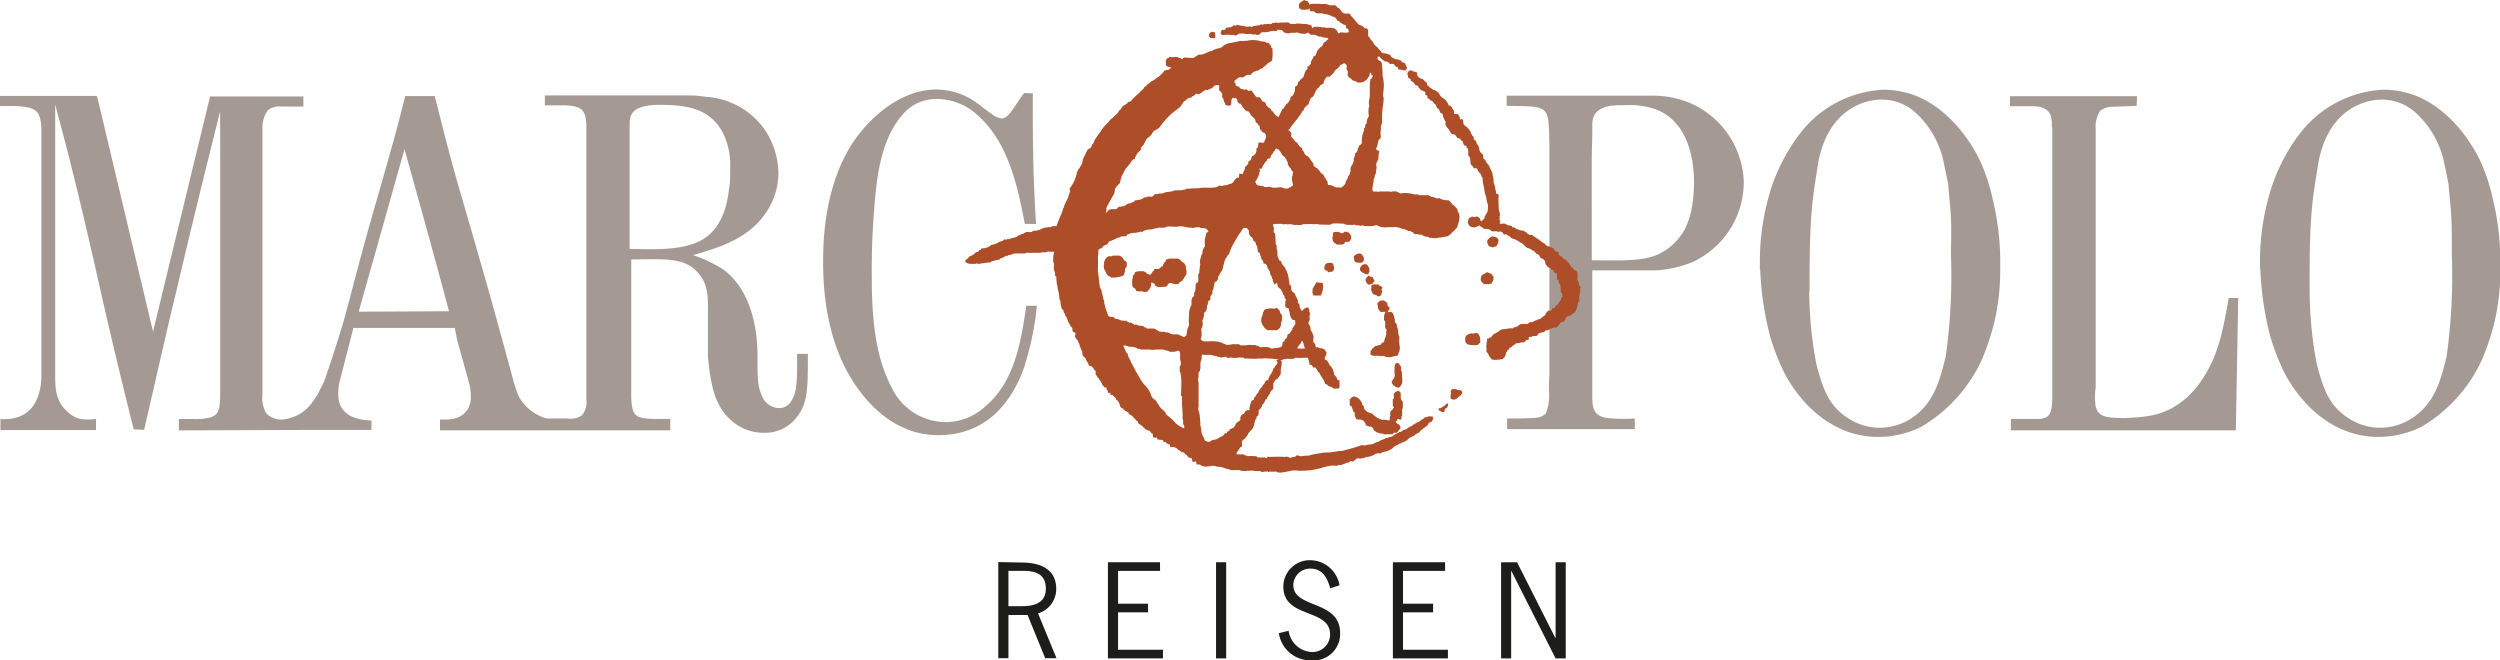 <?xml version="1.0" encoding="UTF-8"?>
<svg xmlns="http://www.w3.org/2000/svg" viewBox="0 0 283.46 74.87">
  <defs>
    <style>.cls-1{fill:#1d1d1b;}.cls-2{fill:#a59a93;fill-rule:evenodd;}.cls-3{fill:#ad4e28;}.cls-4{fill:#a44b2d;}</style>
  </defs>
  <title>Element 1</title>
  <g id="Ebene_2" data-name="Ebene 2">
    <g id="Ebene_1-2" data-name="Ebene 1">
      <path class="cls-1" d="M114.34,64.73h1.75c1.55,0,2.49.53,2.49,2,0,1-.45,2-2.7,2h-1.54v-4Zm-1.15-1v10.9h1.15v-4.9h2.17l2,4.9h1.28l-2.09-5.08a2.89,2.89,0,0,0,2.06-2.77c0-1.26-.57-3-4-3Z"></path>
      <polygon class="cls-1" points="131.53 64.73 126.77 64.73 126.77 68.45 130.17 68.45 130.17 69.43 126.77 69.43 126.77 73.67 131.86 73.67 131.86 74.65 125.62 74.65 125.62 63.75 131.53 63.75 131.53 64.73 131.53 64.73"></polygon>
      <polygon class="cls-1" points="139.03 74.65 137.88 74.65 137.88 63.75 139.03 63.75 139.03 74.65 139.03 74.65"></polygon>
      <path class="cls-1" d="M150.83,66.7c-.36-1.22-.87-2.23-2.27-2.23a1.91,1.91,0,0,0-1.92,1.86c0,2.72,5.31,1.65,5.31,5.46a3,3,0,0,1-3.25,3.08A3.61,3.61,0,0,1,145,71.79l1.11-.27a2.79,2.79,0,0,0,2.62,2.41,2,2,0,0,0,2.08-2c0-3-5.3-1.76-5.3-5.41a3,3,0,0,1,3.13-3,3.41,3.41,0,0,1,3.24,2.84l-1,.33Z"></path>
      <polygon class="cls-1" points="163.85 64.73 159.08 64.73 159.08 68.45 162.49 68.45 162.49 69.43 159.08 69.43 159.08 73.67 164.17 73.67 164.17 74.65 157.93 74.65 157.93 63.75 163.85 63.75 163.85 64.73 163.85 64.73"></polygon>
      <polygon class="cls-1" points="171.34 74.65 170.2 74.65 170.2 63.75 172.01 63.75 176.35 72.34 176.38 72.34 176.38 63.75 177.53 63.75 177.53 74.65 176.38 74.65 171.37 64.75 171.34 64.75 171.34 74.65 171.34 74.65"></polygon>
      <path class="cls-2" d="M46,10.89l3.29,0c.7,2.75,1.4,5.56,2.16,8.31.92,3.3,1.94,6.65,2.86,9.94,1.4,4.8,2.69,9.56,4,14.37.22.7.38,1.13.49,1.4a5.19,5.19,0,0,0,2.59,2.33,2.58,2.58,0,0,0,.71.21h2.28A2.2,2.2,0,0,0,66,47.07a2.37,2.37,0,0,0,.48-1.83V14.48a4.59,4.59,0,0,0-.1-1.19c-.22-1-.76-1.35-2.86-1.35H61.78V10.82H78.05a12.43,12.43,0,0,1,2,.16,8.8,8.8,0,0,1,6.8,3.93,9.11,9.11,0,0,1,1.41,4.76,8,8,0,0,1-1.52,4.6c-2,2.81-5,3.73-8.15,4.66A15.29,15.29,0,0,1,82,30.55c4,2.92,3.89,9.07,3.89,10,0,2.16,0,3.13.43,4.16a2.18,2.18,0,0,0,2,1.56,1.54,1.54,0,0,0,1.25-.59c.87-1.08.81-2.7.81-5.56l1.22,0c0,3.89,0,5.56-1.22,7.13a4.53,4.53,0,0,1-3.85,1.82,5.43,5.43,0,0,1-3.35-1.18c-2.31-1.83-2.58-4.53-2.91-7.34V34.76c0-1.67-.16-2.91-1.39-4.1-1.45-1.4-3.33-1.3-7.31-1.24V45.08c.11,2.1.43,2.37,2.63,2.42H76v1.29H61.83l-11.94,0V47.56c.54,0,2.26.21,3.13-1.14a2.71,2.71,0,0,0,.37-1.51,7,7,0,0,0-.21-1.51l-1.35-4.87-.27-1.35H40.07l-1.51,5.89a5.91,5.91,0,0,0-.21,1.62c0,3,3.18,2.92,3.77,3v1.06H34.4l-14.12.05V47.51H22a6.64,6.64,0,0,0,1.77-.16c.92-.27,1.19-.7,1.19-2.59V12.62c-1.67,6.69-3.34,13.43-4.9,20.12-1.3,5.33-2.48,10.67-3.72,16l-1.18-.06C13.7,42.87,12.3,37,11,31.17c-.92-4-1.83-8-2.86-12.08-.59-2.42-1.24-4.8-1.88-7.23v31c0,1.46.21,2.75,1.29,3.72a3.13,3.13,0,0,0,1.56.92,6.19,6.19,0,0,0,1.78,0v1.26H.05V47.51a5.07,5.07,0,0,0,1.78-.16c2.81-.76,2.86-4.1,2.86-4.69v-28a4.55,4.55,0,0,0-.21-1.46c-.33-.86-1-1.13-3-1.18H0V10.88H11l6.35,26.71,6.47-26.65H34.4v1.14H31.92a2.12,2.12,0,0,0-1.56.43,3.37,3.37,0,0,0-.6,2.05V44.71a3.48,3.48,0,0,0,.43,2.15,2.37,2.37,0,0,0,1.83.71,4.84,4.84,0,0,0,1.2-.28c1.84-.65,2.7-2.27,3.56-4.11.76-2.22,1.51-4.49,2.16-6.7.86-3.08,1.62-6.16,2.48-9.23.92-3.35,1.94-6.75,2.86-10.1.59-2,1.13-4.16,1.67-6.26Zm-.11,5.94L40.67,35.34l10.24-.05C49.24,29,47.52,22.87,45.84,16.83Zm25.5-2.4V28.22c2.58.05,6,.22,8.16-1,2.81-1.57,3-5.19,3.13-5.89s.11-1.52.11-2.33a8,8,0,0,0-.92-4.11c-1.51-2.7-4.25-3-7.1-3,0,0-2.47-.1-3.11,1-.22.27-.27.7-.27,1.62Zm184.9,16.14a35.33,35.33,0,0,0,1.13,7.6,25.42,25.42,0,0,0,1.77,4.43c2.21,3.93,5.87,6.94,10.45,6.94a11.08,11.08,0,0,0,4.86-1.12,17.07,17.07,0,0,0,7-7.82,31.55,31.55,0,0,0,1.25-3.72,25.66,25.66,0,0,0,.75-6.42,30.63,30.63,0,0,0-.86-7.93,21.33,21.33,0,0,0-1.24-3.89c-.49-1.18-2.92-6-7.56-7.82a10.53,10.53,0,0,0-3.56-.65,12.68,12.68,0,0,0-9.38,4.8,20.64,20.64,0,0,0-3.65,7.29,27.07,27.07,0,0,0-1,7.12v1.19Zm5.59,2.48c-.05-8.69.27-10.25,1.08-15.11.27-1,1-4.42,4.31-6a6.6,6.6,0,0,1,2.81-.65,5.76,5.76,0,0,1,3.66,1.35,10.55,10.55,0,0,1,3.45,6.15c.16.65.27,1.35.43,2.05.11,1.35.27,2.7.33,4.05S278,27.6,278,29a65.58,65.58,0,0,1-.59,11.38c-.7,2.92-1.4,5.45-4.05,7.12a6.73,6.73,0,0,1-3.5,1,6.56,6.56,0,0,1-3.45-1c-2.37-1.45-3-3.5-3.72-6.2a44.31,44.31,0,0,1-.81-8.25ZM232.64,14.43a4,4,0,0,0-.11-1.3c-.43-1.19-1.94-1.08-2.26-1.08H227.9V10.91h14.41L242.26,12c-.81.05-1.68.05-2.54.11a2.29,2.29,0,0,0-1.62.48,3.47,3.47,0,0,0-.48,2.1V43.9a7.38,7.38,0,0,0,0,2.2c.27,1.14,1.19,1.3,3.24,1.3,2.64-.11,4.47-.27,6.63-1.94A10.06,10.06,0,0,0,249.7,43c1.89-2.74,2.43-6,3-9.21h1.08l-.27,15H228V47.5h1.83c.49,0,1,0,1.51,0,.92-.16,1.3-.38,1.35-2.21V14.43ZM199.58,30.57a35.33,35.33,0,0,0,1.13,7.6,25.42,25.42,0,0,0,1.77,4.43c2.21,3.93,5.87,6.94,10.45,6.94a11.08,11.08,0,0,0,4.86-1.12,17.07,17.07,0,0,0,7-7.82,31.55,31.55,0,0,0,1.25-3.72,25.66,25.66,0,0,0,.75-6.42,30.63,30.63,0,0,0-.86-7.93,21.33,21.33,0,0,0-1.24-3.89c-.49-1.18-2.92-6-7.56-7.82a10.53,10.53,0,0,0-3.56-.65A12.68,12.68,0,0,0,204.2,15a20.9,20.9,0,0,0-3.66,7.29,27.6,27.6,0,0,0-1,7.12v1.19Zm5.59,2.48c0-8.69.27-10.25,1.08-15.11.27-1,1-4.42,4.31-6a6.6,6.6,0,0,1,2.81-.65A5.76,5.76,0,0,1,217,12.6a10.49,10.49,0,0,1,3.45,6.15c.16.65.27,1.35.43,2.05.11,1.35.27,2.7.33,4.05s0,2.75,0,4.15a65.58,65.58,0,0,1-.59,11.38c-.7,2.92-1.41,5.45-4,7.12a6.73,6.73,0,0,1-3.5,1,6.56,6.56,0,0,1-3.45-1c-2.37-1.45-3-3.5-3.72-6.2a44.31,44.31,0,0,1-.81-8.25Zm-29.49,9.4c-.05.59-.05,1.23-.05,1.88a5.91,5.91,0,0,1-.32,2.47c-.38.6-1.46.6-1.73.6-.91.05-1.83.05-2.7.05v1.21h14.48V47.45a19.17,19.17,0,0,1-3.09-.05c-1.73-.22-1.68-1.4-1.73-2.16V30.66h7.09a13.22,13.22,0,0,0,4.22-.92,10.08,10.08,0,0,0,5.33-5.87,10.38,10.38,0,0,0,.54-3.17A10.1,10.1,0,0,0,191,11.44a11.13,11.13,0,0,0-3.78-.59H170.83V12c5,.11,4.75-.27,4.85,4.84V42.45Zm4.8-24.23c0-1.13.06-2.31.06-3.55,0-1.08-.11-2.31,2.16-2.69a14.44,14.44,0,0,1,1.47-.05,9.31,9.31,0,0,1,3.46.43c4.49,1.61,4.44,7.42,4.44,8.39a16,16,0,0,1-.33,3.23,9.64,9.64,0,0,1-.7,2A7,7,0,0,1,189.36,28c-2,1.61-4,1.56-8.88,1.51V18.22ZM117.1,10.58c0,3.07,0,6.08.1,9.15.06,1.89.16,3.77.27,5.66H116.2c-.81-4.2-1.84-9.1-5.19-12.17a6.88,6.88,0,0,0-4.7-2,5,5,0,0,0-4.06,1.89c-1.78,2.05-2.54,5.12-2.86,7.81a85.87,85.87,0,0,0-.54,10.83c0,6.19.92,9.64,2.21,12.11a6.84,6.84,0,0,0,6.17,4,6.63,6.63,0,0,0,4.54-1.83c3.29-2.8,4-7.32,4.59-11.36h1.21A33.41,33.41,0,0,1,116,42c-2.43,6.31-6.75,7.34-9.62,7.34-2.11,0-5.41-.65-8.59-4.59-2.1-2.64-4.46-7.16-4.46-15,0-1.88,0-8.4,3.33-13.52,2.1-3.17,5.67-6.08,9.5-6.08a7.85,7.85,0,0,1,4.65,1.56c.54.38,1,.81,1.68,1.24a2,2,0,0,0,1.08.48c.49,0,.86-.48,1.24-1,.44-.64.87-1.29,1.3-1.88Z"></path>
      <path class="cls-3" d="M162.14,48.29s0,0,0,0Z"></path>
      <path class="cls-3" d="M162.6,47.91Z"></path>
      <path class="cls-4" d="M119.67,30.69h0s0,0,0,0Z"></path>
      <path class="cls-3" d="M159.91,26.19c.09.12.29.09.35.22s.25.17.44.12c.15.14.44,0,.6.14s.39.17.57.18.17.21.29.09a1.9,1.9,0,0,0,1,0c.34,0,.59-.12.91-.12a4,4,0,0,0,.43-.28c.16-.24.45-.39.61-.66.19-.07.12-.32.22-.47.13-.43.29-1.05-.05-1.43,0-.35-.27-.5-.43-.7l-.15-.06a2.73,2.73,0,0,0-.42-.52c-.13.1-.22-.07-.37,0a1.24,1.24,0,0,1-.38-.09c-.11,0-.21-.1-.31-.15-.38.14-.56-.15-.9-.14l0,0a.64.64,0,0,1-.32-.18c-.06,0-.11-.06-.13,0s0,0,0,0-.1,0-.11,0a7.12,7.12,0,0,0-.8,0c-.2-.15-.48-.09-.65-.1a3.31,3.31,0,0,0-1.47-.12c-.1.06-.14-.11-.24-.06-.06-.1-.17-.1-.29-.16h-.53l0,.06c-.06,0-.15,0-.19-.05h-1.2l-.18.06c-.18-.16-.53.1-.59-.2a3,3,0,0,1,.14-1c-.08-.24.12-.35.11-.58s.25-.33.13-.58a1.31,1.31,0,0,0,.06-.65c-.08-.3.17-.47.22-.75s0-.55.1-.73a.18.18,0,0,0-.16-.22c-.15,0-.15-.17-.21-.25.24-.25.17-.68.34-1,.36-.09.13-.59.19-.88s0-.55.07-.79c.15,0,0-.23.11-.3a6.43,6.43,0,0,1,0-1c0-.58.2-1.21.15-1.8-.12-.24,0-.6,0-.86a3.9,3.9,0,0,0-.1-1.52,13.36,13.36,0,0,0-.09-1.42c0-.43-.62-.29-.46-.8.11-.06.14,0,.25,0v.08c.17.17.35.28.53.44a.64.64,0,0,1,.6.31.9.9,0,0,1,.45,0,1.11,1.11,0,0,0,.3.34c.24-.11.09.19.21.27a.24.24,0,0,1,.16,0c.23,0,.52.24.73,0s-.1-.46-.12-.67a.51.51,0,0,0-.39-.14V7c-.06-.2-.34-.16-.44-.28a.63.63,0,0,1-.53-.16c-.2,0-.29-.23-.37-.37-.28,0-.45-.2-.75-.14,0,0,0-.11-.1-.07s-.16-.09-.17-.17c-.25-.17-.24-.3-.46-.49s-.3-.24-.4-.46-.38-.35-.38-.59c-.42-.12-.06-.7-.3-1-.08-.11-.26,0-.35-.12s-.21-.15-.3-.26a.69.69,0,0,1-.59-.43c-.17,0-.11-.24-.25-.25-.13-.18-.32-.35-.44-.51h0c0-.29-.4-.09-.58-.17-.36,0-.45-.33-.63-.52h0c-.1-.17-.33-.1-.37-.35-.12.06-.17-.17-.29-.06v0h-.53c-.07-.13-.27-.06-.35-.16a5.25,5.25,0,0,1-.69,0,6.94,6.94,0,0,0-.79,0c-.13,0-.28,0-.4.09l0,0a1.23,1.23,0,0,0-.23-.4.56.56,0,0,1-.28-.1c-.12,0-.23,0-.3.12l0,0c-.06,0-.18.06-.21.14-.2.11-.19.33-.17.54s.17.11.21.22.24,0,.39.08a3,3,0,0,1,.55-.08c0-.09.06-.15.07-.17,0,.13-.07.35.09.39a.77.77,0,0,0,.21,0,.48.48,0,0,1,.35.16c.09.15.4.06.61.08s.18,0,.28.05.56.05.82.21.4.09.6.29c.07,0,0,.16.1.11,0,.31.34.11.32.35,0,.07.14,0,.13.08h.05a.49.49,0,0,0,.35.19c.06.08.27.06.2.25s.05.16.12.18.18.17.19.33-.06.14-.15.12a1,1,0,0,1-.55,0c-.05,0-.2,0-.22,0s-.18.12-.28.11a1.93,1.93,0,0,1-.15-.35c-.18,0-.16-.27-.37-.2,0-.08-.13,0-.14-.08h-.77c-.12-.11-.4,0-.52-.09-.38,0-.79-.11-1,.14-.09-.11,0-.23-.09-.31a4.64,4.64,0,0,0-.68-.19.49.49,0,0,1-.32,0c-.28,0-.56-.08-.77,0a.33.33,0,0,1-.23,0c-.19,0-.22.06-.4,0-.19-.26-.62-.12-.87-.14s-.33,0-.48.05c-.19-.11-.44,0-.65,0-.26.27-.52,0-.85.16-.11-.16-.26.13-.38,0v0l-.09,0c-.08,0-.08.09-.15.09A4,4,0,0,0,142,3c-.13.13-.26-.06-.4,0s-.43,0-.6-.06-.34.07-.36-.08c-.18.07-.27-.12-.44,0s-.16,0-.3,0c-.08.16-.29.15-.41.27-.08-.08-.2,0-.26,0-.28-.1-.25.34-.52.26s-.25.24-.32.41l.21.17s.18,0,.18,0,.2-.05.31,0l.25-.06c.11.13.29,0,.42.07.08-.12.17.06.25,0,.1.13.24-.06.34-.05.12-.21.36-.06.56-.15a1.78,1.78,0,0,0,.78.06v0s.07,0,.12,0a.94.94,0,0,0,.41.08c.1-.1.19.07.29,0,.07.11.16,0,.25,0s.2-.25.37-.28,0,0,0,0,.1,0,.11,0a1.88,1.88,0,0,0,.91-.13c.06.1.11,0,.2,0s.28,0,.43,0c0-.19.2-.12.31-.12v0c.12,0,.29,0,.36.13a.39.39,0,0,0,.35.21.58.58,0,0,0,.5,0c.23,0,.39-.05.6,0,.06-.08.21-.05.3,0v0h0s0,0,0,0h.1c0,.1.15,0,.18.08.22,0,.52.08.69-.07.1,0,.26-.08.28.06s.29.15.41.15c.28-.08.44.12.68.19v0c.07,0,.19,0,.22,0s.23.14.39.09c.09.11.29,0,.41.1s0,.19-.12.18c0,.23-.31.21-.38.39s-.13.36-.31.44-.21.28-.37.35a4.5,4.5,0,0,1-.16.44c0,.26-.39.17-.32.43,0,.06-.14.09-.11.17a.78.78,0,0,0-.16.56c-.14,0-.15.2-.28.22s-.1.06-.12.12c.11.25-.23.31-.21.48-.15.2-.13.5-.32.73a1.1,1.1,0,0,0-.4.4c-.15,0-.12.24-.18.37s-.18.13-.28.24c0,.26,0,.59-.16.75,0,.23-.2.28-.33.4a1.77,1.77,0,0,1-.33.69c-.21.11-.29.37-.44.5.05.17-.21.1-.19.22-.15.24-.28.61-.43.85,0,0,0,0-.07,0l0,0-.05-.07c-.33-.12-.4-.53-.73-.69,0-.1,0-.18-.13-.2-.2-.18-.4-.26-.47-.54s-.26-.17-.36-.28-.21-.32-.32-.45c-.13,0-.25,0-.35,0a5.57,5.57,0,0,1-.53-.72c-.16-.11-.28,0-.45,0-.08-.34-.53,0-.67-.26-.13.13-.19-.1-.3-.1.06-.2-.2-.06-.24-.2-.26.07-.14-.28-.27-.36s0-.13-.08-.18c.24-.2.55-.58.94-.41.25-.1.45-.41.81-.29.25-.06.29-.29.49-.39.17.06.21-.16.37-.08a.83.83,0,0,1,.23-.1c.05-.25.41-.05.48-.36.29-.11.38-.4.68-.51.06,0,.07-.11.17-.1s.1-.18.15-.3a5.73,5.73,0,0,0,0-1.24c-.2,0-.14-.28-.23-.35s-.11-.09-.11-.15-.26-.06-.39-.13-.27-.12-.45-.09a3.25,3.25,0,0,0-1.51-.13c-.2.1-.47,0-.66.09-.16-.08-.29,0-.44,0a7.63,7.63,0,0,1-.83.17c-.08.07-.21,0-.29.07s0,0-.06,0-.19.07-.28.11-.22.08-.3.18-.25.21-.42.26c0,0,0,0,0,0a2.1,2.1,0,0,0-.91.33c-.37,0-.63.3-1,.35-.12.1-.36,0-.52.09s-.18.12-.29.18a.7.7,0,0,0-.2.15c-.16,0-.33,0-.5,0s-.71-.14-.78.13a.32.32,0,0,1-.27-.13c-.13,0-.25,0-.35-.11-.35,0-.53.08-.88,0a.38.38,0,0,1-.25.17c-.23.19-.14.48-.14.71s.39.26.62.35h0s0,0,0,0a1.46,1.46,0,0,0-.29.22c-.11,0-.2.06-.34.06s-.12.07-.18.09a4.37,4.37,0,0,1-.64.65c-.24.09-.42.35-.65.44s-.31.19-.45.35c-.2,0-.21.22-.36.3s-.19.06-.19.16-.22.19-.27.32c-.21.14-.25.26-.45.41s-.08.12-.15.12l-.49.5c-.09.13-.17.23-.32.24s-.15.06-.2.14-.21.15-.29.2-.1.12-.19.1c-.16.18-.27.44-.48.57-.12.35-.52.55-.7.8v0c-.34.2-.53.57-.84.83a4.37,4.37,0,0,0-.55.75,8.35,8.35,0,0,0-.7,1c0,.06,0,.08-.05.11,0,.26-.28.31-.28.54s-.42.27-.52.53-.37.7-.49,1.07l0,0c.09.09-.13.14,0,.21a3.68,3.68,0,0,1-.55.92c0,.11-.11.2-.1.3a4.2,4.2,0,0,1-.79,1.72c-.07.14,0,.21,0,.29l.07,0c-.12.15-.08.3-.2.49-.08.51-.48.93-.58,1.48-.08,0,0,.07-.06.05-.15.69-.54,1.25-.71,1.94-.14.12-.41,0-.56.1s-.25.1-.44.05c0,.1-.13,0-.15.08-.29-.07-.41.14-.66.14-.08.12-.26.12-.38.17s-.43,0-.58.12-.29.08-.49.06-.41.08-.56.22c-.23,0-.35.16-.56.17-.25.34-.67.2-1,.44-.21-.1-.31.12-.57,0l-.17.17a.16.16,0,0,0-.13.05,1.08,1.08,0,0,0-.54.25c-.22,0-.32.19-.6.14a1.64,1.64,0,0,1-1.12.42c-.11.08-.14.23-.3.2,0,.17-.26.22-.4.27s-.11.28-.29.21c-.08.18-.32.15-.45.28s-.18.24-.32.31-.13.12-.11.22c.22.32.72.27,1.13.27.12-.09.29,0,.43,0a10.39,10.39,0,0,1,1.28-.17c.13,0,.12-.18.24-.16s.18,0,.28-.06.32-.06.5-.08c.13-.28.53-.16.67-.44.11,0,.22.05.31-.05s.3,0,.45-.13.26,0,.34-.09c.31,0,.65,0,1,0,.08,0,.21,0,.26-.08h1.64c.18-.11.4,0,.6-.06s.22-.11.37-.06v0l.57,0a4,4,0,0,0-.1,1s-.05.09,0,.12,0,.2.11.26a2.18,2.18,0,0,0,0,.84s0,0,.06,0-.06.14,0,.16l0,0a.07.07,0,0,1,.09.06h-.06c0,.1,0,.27.07.33h0c0,.07.06,0,.08.07l0,0,0,0,0,0h0c0,.09,0,.21,0,.28.07.24,0,.51.12.71,0,0,0,.11,0,0v0c0,.31.1.57.17.93s0,.6.18.84a2.4,2.4,0,0,0,.12.76c0,.15.18.2.22.32s0,.33.19.35v.22c.24.17.26.58.39.76s.15.35.28.51c.3.07,0,.53.33.61s.07.33.12.49.24.36.37.55c0,.11,0,.13.08.2a8,8,0,0,0,.3.84c.14,0,0,.24.1.33-.07.39.45.41.39.8,0,0,.15,0,.11.11a1,1,0,0,1,.21.44s.08,0,.09.05h.09a.7.7,0,0,1,.42.45c.32.06.07.49.27.64s0,.24.16.26.12.07.14.17a2.71,2.71,0,0,1,.36.59c0,.12.06.09.14.18s0,.15.1.15.34,0,.23.22c.18.12.14.24.19.4.1,0,.07.1.17,0s.07.12.09.2a.43.43,0,0,0,.29.06c.06.24.41.25.37.53.07,0,.09.12.19.08,0,.14.15.22.18.37a2.16,2.16,0,0,0,.12.39c.11,0,.1.17.26.14s0,.1.07.07c.08.19.25.19.4.31s.19,0,.18.14.16.1.21.25c.24,0,.29.25.43.34s.22.3.41.37c0,.32.35.33.54.56.07.05.09.17.2.17.09.2.29.16.4.31.31-.08.26.31.53.33.07.13,0,.32.07.46h0a.09.09,0,0,1,.13,0c.11-.06.11.08.22,0s.1.11.14.18.07.09.16,0c.06.19.46-.06.5.21s.19,0,.25.13a1.54,1.54,0,0,0,.36.25c.25-.08.06.3.26.32a.8.8,0,0,1,.83.31c.16,0,.17.14.29.17s0,.06.05.1c.36-.13.36.24.62.3a.61.61,0,0,0,.36.33c.28-.05.21.28.29.4s.26,0,.36,0,.05.15.09.24.1.12.19.12c.26-.1.31.19.5.13,0,.08.12,0,.12.09a3.77,3.77,0,0,0,1-.09v0c.35,0,.57.18.95.11,0,.1.14,0,.19.1.25,0,.43.18.69.17.33.25,1,0,1.36.16a1.5,1.5,0,0,0,.84,0c.12.08.24,0,.42,0a4.38,4.38,0,0,0,.8.06h0c.2,0,.29.1.46.11a1,1,0,0,1,.39-.05c.07.05.11-.11.17,0s.14,0,.22,0a5.92,5.92,0,0,0,.73,0c.11,0,.19.14.31.1v0l0,0s0,0,0,0h.07c.08.11.17-.06.26,0a.48.48,0,0,0,.29-.06,1.12,1.12,0,0,0,.38-.06.74.74,0,0,0,.34-.08c.26,0,.55-.08.84,0,.05,0,0,.07.07,0l0,0h.35a7.94,7.94,0,0,0,2.48-.39c.08-.06.23,0,.28-.07s.27,0,.41-.09.06,0,.11,0v0c.18,0,.21-.11.38,0h0a.52.52,0,0,1,.31,0c.08,0,.17-.14.28-.1s.12,0,.2,0v0c.17,0,.22-.14.35-.12l.38-.15c.09,0,.19,0,.27-.1s.22-.08.39,0a1,1,0,0,1,.47-.36c.1-.12.22.07.37,0s.31,0,.4-.08.42-.09.63-.15.37-.12.54-.23.4-.16.66-.11c.34-.24.6-.17,1-.37a1.37,1.37,0,0,1,.32-.15,1.15,1.15,0,0,1,.66-.44c.08-.17.35-.16.48-.27s.18-.07.23-.09.32-.15.44-.29.41-.28.61-.36.21-.18.3-.25a.9.9,0,0,0,.57-.43c.2-.06.3-.29.51-.34,0-.08.18-.12.17-.2h.08s0-.1.05-.11,0,0,0,0h0v0h0s0,0,0,0h0c0-.11.2-.32.28-.2,0,0,0-.11.09-.11h0c.12,0,.05-.2.17-.23s0-.18,0-.25-.07-.16-.24-.09c-.06-.09-.28,0-.36,0-.09.12-.32,0-.39.17a5.52,5.52,0,0,0-.64.45c-.25,0-.4.26-.62.29-.1.19-.26.14-.41.29-.12,0-.15.07-.23.11-.11.19-.34.13-.5.23s-.07.15-.14.13a2.92,2.92,0,0,1-.35.1v.05c-.39.11-.53.35-.91.49-.16,0-.24.06-.35.09v0c-.06,0-.12.06-.17,0-.2.19-.47.19-.68.33s-.17.09-.22.14c-.31,0-.45.23-.74.26s-.52.07-.75.13h0c-.22,0-.24-.07-.46,0a21.06,21.06,0,0,1-2.17.63c-.42,0-.83.11-1.24.15s-.8,0-1.22.12a6.23,6.23,0,0,0-1.35.28c-.34-.08-.74.13-1.08,0-.1,0-.11-.12-.21-.05a.61.61,0,0,1-.57.19c0,.08-.06.06-.1.1a.54.54,0,0,1-.28-.11c-.12.06-.18-.12-.31,0a17.85,17.85,0,0,0-1.79,0c-.12,0-.27-.08-.32.06s-.17.07-.24,0v0c-.26,0-.53,0-.75,0a.22.22,0,0,1-.21-.14c-.32,0-.67-.06-1,0-.07-.08-.19-.06-.29-.1s-.17-.14-.32-.12-.46,0-.66,0c0,0,0,0,0-.06.06-.27.28-.44.38-.67.06-.06.12-.15.22-.13.1-.28-.12-.64.19-.78,0,0,.05-.17.15-.12l.35-.47c0-.2.21-.26.26-.4a1.26,1.26,0,0,0,.44-.69,4.66,4.66,0,0,1,.15-.62c.18,0,.07-.32.21-.4.32-.13,0-.55.29-.78s.2-.42.37-.62c.16,0,.1-.24.23-.28-.07-.24.27-.17.23-.4,0-.06.08,0,.05-.07.14-.1.1-.29.26-.35v-.05a.71.71,0,0,1,.19-.34c.43-.25,0-.74.34-1,0-.25.29-.25.39-.41s.31-.36.33-.59c-.08-.48.15-.88.09-1.31l-.17-.17,0,0c.1.09.18,0,.3,0,.1-.17.37,0,.5-.13v0c.29,0,.71.12.91-.11a7.11,7.11,0,0,0,1.15,0c.09,0,.2,0,.28,0a5.91,5.91,0,0,1,.21.77c0,.09.16,0,.24.07l.16.25a.22.22,0,0,0,.22,0c.08.16.24.22.27.44a1.43,1.43,0,0,0,.25.24c.13.4.46.66.58,1.1,0,.19.24.09.3.23s.33.17.54.26c.14.25.46.09.72.14.19-.19.07-.52.1-.78s-.15-.13-.23-.2a1,1,0,0,0-.39-.6,1.48,1.48,0,0,0-.49-1.07,3.26,3.26,0,0,0-.31-.54c-.62-.2.11-.57-.1-1-.11-.07-.11-.2-.21-.26s-.3-.13-.49-.14-.17-.16-.35-.08-.14-.31-.22-.43c-.4-.23,0-.69-.23-1,0-.24-.22-.43-.27-.62a.73.73,0,0,0-.18-.56c-.16-.27.14-.41.09-.67s0-.42.06-.64c-.15-.06-.12-.22-.07-.32-.11-.1-.08-.32-.29-.28a.9.9,0,0,0-.56.39.45.45,0,0,1-.19-.3c-.19-.11,0-.43-.21-.56s0-.19-.08-.22c0-.35-.22-.46-.3-.76s-.18-.18-.24-.3c-.34-.15-.1-.61-.33-.8s0-.39-.15-.5a3,3,0,0,0-.2-.95c-.09-.06,0-.24-.17-.27,0-.4-.48-.52-.48-.94-.1-.1-.3-.08-.29-.3-.27-.32-.07-.72-.23-1.1-.09-.17.12-.44-.13-.54a8.68,8.68,0,0,0-.07-1.24c-.29-.13-.05-.53-.16-.76-.11,0,0-.12-.07-.22s.3-.11.44-.12v0h.56c.13.12.26,0,.4.06.1-.13.19.05.31,0s.27,0,.39,0,.32.12.51.05a2.63,2.63,0,0,0,.69,0c.09-.16.37-.05.56-.08s.42,0,.67,0c.12.11.22-.08.32,0,.31,0,.61.1.91.05a3.69,3.69,0,0,0,.81,0s.06-.11.14-.1c.42-.06.91,0,1.36,0,0,.14.24.05.29.14l.52,0c.15.09.24-.09.4,0s.35,0,.52.08.14,0,.2,0,.15-.07.23,0a.9.9,0,0,0,.49.05,1.94,1.94,0,0,0,.48,0c.2,0,.34-.07.54-.11a1.84,1.84,0,0,0,1.25.24h.79c0-.06.14-.05.18,0a.12.12,0,0,0,.1,0l.33.08a3,3,0,0,0,.6.18c.1.09.26,0,.28.17ZM148.29.78l0-.05h0v0Zm-1,38.33c.17-.08.21-.26.3-.43h.12c0,.17.16.31.11.47.12.09,0,.27.15.28l.05.07c-.23,0-.42.09-.66,0l-.06,0c0,.08-.14,0-.2,0,0-.16.15-.23.19-.39ZM125.45,23.58c.16-.41.52-.94.69-1.31a1.26,1.26,0,0,0,.27-.73c0-.23.29-.46.39-.62.29-.1.19-.6.36-.74-.06-.19.16-.38.21-.59.14-.05,0-.24.18-.25,0-.24.31-.37.36-.57.09,0,.06-.1.14-.12s.28-.6.61-.62a1.8,1.8,0,0,1,.66-1c.1-.15,0-.2.09-.36.4-.26.39-.79.76-1.06.05,0,.06,0,.08-.06a1.47,1.47,0,0,0,.37-.38c.15-.46.64-.42.9-.79s.66-.87,1-1.17c.08-.14.18-.16.26-.27s.12-.1.18-.14c.24-.23.64-.46.86-.69h0l.39-.57a3.71,3.71,0,0,0,.54-.44.72.72,0,0,0,.36-.06c0-.14.18-.11.28-.2s.19-.28.34-.19.34-.06.49-.12a1.31,1.31,0,0,1,.52-.34.42.42,0,0,0,.25,0c.08-.14.23,0,.29-.16.24,0,.4-.45.72-.37.09-.05.19,0,.24.08s-.12.45.1.62c.19,0,.09.22.24.26,0,.2-.09.47.15.57a1.76,1.76,0,0,0,.06.39c.23.08,0,.33.28.36.05,0,.17.09.21,0,.12.13.25,0,.31-.11s-.06-.5.15-.68c.05-.16.17,0,.29,0l0,0c0-.06.09,0,.14,0a.64.64,0,0,1,.15.4c.09.1.11.2.26.2s.21.28.34.41.31.51.62.46c.22.19.24.47.5.64.08.14.35.21.31.45s.29.21.29.4.18.05.19.17a.63.63,0,0,0,.11.47c.13,0,.09.15.16.21s.39.09.39.29c.18.29-.06.53-.14.83s-.48-.11-.68.17c0,.24,0,.51-.23.6a.71.71,0,0,1-.36.81c-.1,0-.15.15-.19.24a.61.61,0,0,1-.11.29.33.33,0,0,0-.25.22v.21c-.24.06-.1.19-.3.26a.16.16,0,0,0-.06.22c-.07.21-.19.38-.24.57s-.45-.14-.44.15c0,.11.05.35-.12.32-.47.07-.45.77-1,.71a.55.55,0,0,1-.45.15c-.2,0-.32.14-.5.08s-.29-.06-.34.09c-.75.24-1.46,0-2.2.18a8.4,8.4,0,0,0-1.13.05c-.23-.07-.34.15-.55.11-.38.13-.87,0-1.19.14s-.8.05-1.15.28c-.07-.06-.17.08-.26,0a3.26,3.26,0,0,0-.33.05c-.12.1-.4-.09-.41.16,0,.05-.1,0-.12.08s-.28.11-.43.06-.27.14-.51.08a1.83,1.83,0,0,1-.61.3c-.21,0-.38.07-.55.07l0,.05,0,0c-.13.18-.35.15-.5.3-.21-.06-.4.1-.56.22s-.35.08-.48.13-.11,0-.17,0-.18.09-.23.18c-.21.23-.62,0-.89.17h-.07l-.31.35h-.06a.65.65,0,0,0,.07-.39Zm8.83,25a3.58,3.58,0,0,1-1-.61h0a2.3,2.3,0,0,0-.4-.43,3.27,3.27,0,0,0-.35-.3l-.31-.25c-.1-.46-.66-.6-.83-1.08-.17-.16-.28-.5-.52-.64s-.36-.42-.44-.72a3,3,0,0,0-.7-.95,6.46,6.46,0,0,1-.51-.74,7.17,7.17,0,0,0-.4-.69c-.15-.34-.45-.83-.64-1.23h0c.07-.11-.09-.1-.09-.18s-.15-.23-.17-.39-.09-.34-.27-.43c0-.26-.26-.56-.28-.75v0a1,1,0,0,1,.66.14.86.86,0,0,1,.32,0c.15,0,.3.07.45.09s.19.2.36.13.08.12.18.08v0l1,0v0a2,2,0,0,0,.74,0v0c.15,0,.17,0,.32,0v0c.16,0,.31,0,.49,0,.24.13.55.09.76.26h.55c0-.09.17,0,.22-.07s.23-.06.3,0c.19.35,0,.79.15,1.14,0,.18.1.46-.11.56v.63c.14.11.1.38.15.54.08.65,0,1.45,0,2.18.24.08.06.36.11.53s0,.12,0,.18l0,0c0,.59.1,1.25.06,1.9.14.17,0,.45.1.65s.13.21.08.27Zm1.41-16.67c0,.11-.05.27-.13.33a3.69,3.69,0,0,1-.06.85c-.21.07,0,.43-.19.54s-.12.25-.22.37a6,6,0,0,1,0,.61,1.76,1.76,0,0,0-.26,1.07h0a4,4,0,0,0,0,1.2c-.1.08-.07.23-.15.29a3,3,0,0,0-.14.83c-.16.06-.21.31-.44.17a1.21,1.21,0,0,0-.4-.17l-.11-.1c-.31,0-.7.07-.94-.1s-.47-.05-.66-.2c-.11.06-.34,0-.52,0,0,0-.1-.07-.15-.08a1.54,1.54,0,0,0-.48-.27H130c0-.14-.21-.09-.3-.2s-.18-.09-.29-.11a.67.67,0,0,1-.4-.08c-.16.07-.14-.15-.26-.06s-.34-.14-.49-.21-.12,0-.19,0-.13-.1-.23-.1l-.14-.13a2.17,2.17,0,0,1-.76-.08c-.08-.12-.26-.07-.33-.14-.27.12-.21-.23-.43-.2s-.29,0-.43-.07-.15-.24-.18-.35a4.87,4.87,0,0,1-.37-1.24c0-.08,0-.26-.07-.29-.09-.42-.18-.77-.28-1.21-.15-.13-.13-.36-.2-.56,0-.54-.15-1.08-.17-1.63a12.38,12.38,0,0,0,0-1.49,4.23,4.23,0,0,0,.06-.73c0-.15.2-.11.25-.23,0,0,.1,0,.15,0s.07-.27.26-.27a.38.38,0,0,1,.3-.12c.16-.15.19-.43.45-.44v0c.11,0,.12-.09.22-.08l.45-.22c.08-.11.23,0,.34-.12a1,1,0,0,1,.5-.1h0c.09,0,.24.06.29-.09s.1-.11.16-.16c.14.1.26-.18.42-.12s.27-.11.39,0c.14-.11.33,0,.44-.13.11.06.19-.11.26,0s.1-.11.15,0c.09-.19.36-.14.49-.26.21.05.32-.07.55,0,.06-.11.21,0,.27-.14a.81.81,0,0,0,.46-.08c.33,0,.67.07.93-.1a3,3,0,0,1,.83,0,3.62,3.62,0,0,0,.68-.05,1.77,1.77,0,0,1,.51.05c.14.1.31,0,.44.09s.19-.08.23,0c.47.14.83-.18,1.2.05.22,0,.45,0,.65.1,0,.12.28.2.18.34-.13-.05-.05.14-.18.08a1,1,0,0,0-.11.57h-.07a3.92,3.92,0,0,0,0,1,1,1,0,0,0-.28.83c-.09,0-.08.09-.12.16s-.07.29-.13.45-.07.4,0,.57a7.72,7.72,0,0,0-.13,1.05.22.22,0,0,0-.1.3c-.05.23.11.62-.14.79Zm9.16,9.17c0,.24-.25.34-.32.54s-.18.1-.19.25-.13.41-.27.6-.26.39-.26.65c-.23-.11-.24.13-.39.17,0,.25-.29.38-.33.59a1.38,1.38,0,0,0-.45.7c-.25.09-.18.36-.41.46-.06.15,0,.3-.22.35s-.1.26-.23.35c0,.26-.16.42-.11.66s-.25,0-.3.15c-.25,0-.2.32-.4.39s-.41.32-.32.65c-.17.23-.4.24-.54.5s-.19.45-.44.46c0,.09-.15.07-.23.1l-.08.24c-.1,0-.26,0-.24.16s-.31,0-.32.19-.19.14-.25.22-.23.08-.3.15a1.15,1.15,0,0,1-.61.25c-.13.09-.33,0-.39.2a.74.74,0,0,1-.65-.13,2.44,2.44,0,0,0-.31-.67,8.68,8.68,0,0,1-.14-.89c-.11-.15,0-.43-.07-.57a4.64,4.64,0,0,0-.18-1.27c-.09-.15,0-.35,0-.53v-2.7a.49.49,0,0,1,0-.51v-.58c.08,0,0-.06.08-.08s.09-.1.07-.17c.15-.31-.05-.81.16-1.14.09-.17-.05-.45.12-.56l0-.11.14.09h.72v0s.09,0,.09,0c.21,0,.35.17.61.1.09.14.31.09.46.17s.14,0,.25,0,.32-.13.47,0,.27,0,.37.06c.1-.07.25,0,.32,0,.44.07.74-.12,1.1,0,0-.08.1,0,.17,0,.07.14.3.06.45.08v0a7.1,7.1,0,0,0,1.24,0l0,0h.54c.12-.08.32,0,.48,0v0a5.19,5.19,0,0,1,.8.06c.09,0,.15,0,.19,0h.37s0,0,0,0-.37,0-.37.23Zm-.1-9c.2.13,0,.44.23.5.09.17.34.22.32.43.15.09.14.26.2.42.22.06.07.34.24.46s-.07.21,0,.29-.23.77.3.74a.44.44,0,0,1,.12.27c-.09.1.1.1.06.22h0s0,.07,0,.08c0,.21.14.34.12.56.15,0,.13.21.29.23s.21,0,.22.16.08.31-.08.41c0,.21-.3.28-.23.53-.16.13-.22.36-.42.5v0c-.22,0-.12.32-.23.43s-.25.18-.25.33-.17.06-.22.16a1,1,0,0,1-.09.49,1.14,1.14,0,0,1-.6.15v0a1.51,1.51,0,0,0-.39.07.42.42,0,0,1-.37-.07c0-.1-.16,0-.2-.09h-.48v0a2.69,2.69,0,0,1-.47,0c-.08-.07-.14-.18-.3-.13-.19-.16-.45-.07-.67-.11s-.53.05-.79.06c-.09-.07-.21,0-.31,0s-.19-.08-.27-.14-.11.06-.15,0h-.67c-.11.1-.32,0-.44.09a1.27,1.27,0,0,1-.45-.16c-.08.08-.11-.12-.23-.06,0-.16-.2,0-.25-.12a4.53,4.53,0,0,0-.91-.1l0,0a4.69,4.69,0,0,1-1,0c-.08-.13-.35-.17-.19-.37a2.4,2.4,0,0,0,0-1,1,1,0,0,0,.14-.87c0-.25.2-.41.16-.66.09-.09-.05-.27.08-.34a.76.76,0,0,0,.27-.73c.13-.15.11-.4.2-.61a.59.59,0,0,0,.2-.12,2.87,2.87,0,0,0,0-.38c.06-.14.27-.25.23-.45s.19-.42.15-.71l0,0c.1-.19,0-.48.29-.52a.73.73,0,0,0,.21-.56.77.77,0,0,0,.2-.35,1.67,1.67,0,0,0,.37-.74c0-.11.05-.26.09-.39s.09-.56.34-.72c-.05-.19.2-.24.25-.41a7,7,0,0,1,.41-1c.21-.26.31-.61.5-.83a3.1,3.1,0,0,1,.41-.61,1.24,1.24,0,0,1,.34-.47c.12.06.44-.09.44.19.08,0,.1.09.15.15a.69.69,0,0,0,.34.75c.07.1.17.24.13.37.24.05.3.29.35.49.2.19.09.54.22.81.28,0,.15.39.33.52-.05.28.26.38.25.63s.31.08.3.25c.19.08.12.3.22.45l0,0c.11.09.09.26.23.34-.07.06.05,0,0,.1,0,.3.28.44.25.74.16,0,0,.31.16.33-.07.18.12.18.15.33Zm1.74-12.12a2.16,2.16,0,0,0,.13,1c0,.12-.19.12-.23.23l0,0c-.08.11-.25,0-.33.19-.22,0-.52,0-.67-.1s-.51,0-.75,0-.42,0-.57-.07-.34,0-.49,0-.26,0-.36-.1c-.29-.07-.67,0-.8-.29,0-.1-.15-.17-.06-.27a2.87,2.87,0,0,0,.47-1.07c.05-.09,0-.23,0-.34s.07,0,.1,0v0c.31,0,.12-.39.4-.47,0-.29.37-.35.35-.63.14-.1.22,0,.37-.14,0-.34.28-.41.35-.71.19-.07.19-.34.39-.36,0,0,0,.11.12.08.29.23.38.58.64.83.18.06.16.2.29.3,0,.24.25.31.16.55a1.64,1.64,0,0,0,.38.55c0,.17.16.25.25.4-.13.14,0,.37-.13.52ZM155.39,9c-.16.72,0,1.61-.13,2.29a1.06,1.06,0,0,0,0,.66,2.59,2.59,0,0,0-.05,1.21c-.07.24-.32.41-.22.76,0,0-.09.07-.07.12-.17.07-.11.3-.16.43-.22.11,0,.36-.19.49,0,.09,0,.21-.06.23a3.85,3.85,0,0,0-.1,1c-.06.27-.43.28-.39.6-.16,0,0,.3-.16.34.05.19-.22.14-.21.31s-.09.33-.15.55a1.1,1.1,0,0,1-.22.74.85.85,0,0,0-.14.64h0c0,.16-.14.24-.12.44-.27.17-.15.57-.45.71.08.33-.21.47-.33.64s-.22,0-.22.14c-.18-.1-.49,0-.67-.1s-.5-.26-.75-.22c-.12-.16,0-.49-.24-.56-.08-.07,0-.29-.18-.3a.58.58,0,0,0-.33-.45.32.32,0,0,0-.16-.13c0-.19-.24-.25-.29-.43a1.53,1.53,0,0,1-.4-.27c-.1-.07-.07-.18-.07-.29-.23-.24-.41-.62-.65-.84a.64.64,0,0,1-.43-.47c-.06-.07-.08-.17-.2-.19l0-.29c-.25,0-.29-.23-.45-.36,0-.09-.08-.14-.12-.19s-.11-.13-.19-.15-.28-.39-.48-.54l0-.5c-.15,0-.12-.24-.3-.24s.09-.11.13-.18.27-.42.45-.62.2-.31.33-.42.13-.17.19-.27.31-.31.38-.55.35-.22.26-.44a2.48,2.48,0,0,1,.5-.46c.14-.26.14-.66.4-.8s.31-.56.51-.82c0-.18.29-.24.36-.42s.28-.21.44-.32a1.25,1.25,0,0,1,.45-.81c.09.07.21,0,.31,0,.14-.22.46-.37.5-.63a3.56,3.56,0,0,1,.45-.37c0-.06.15-.13.16-.25s.29-.06.39-.21.25.1.35.16-.09.53.1.63-.13.57.15.67c0,.21.35.18.36.41a3.81,3.81,0,0,1,.44.15,2.42,2.42,0,0,0,.23.12,1.11,1.11,0,0,0,1.17-.55c0-.08.11-.06.12-.13h0c.08-.11,0-.34.15-.42s0,.26.2.31,0,.1,0,.16-.08.24-.18.25Z"></path>
      <path class="cls-3" d="M137.18,4.18c0,.27.34.06.47.18,0-.08.11,0,.14-.06s0-.06,0-.09,0-.27,0-.36h0s0-.09,0-.13c-.11-.1-.24-.06-.39-.13a1.06,1.06,0,0,0-.3.26c0,.11-.11.28.06.33Z"></path>
      <path class="cls-3" d="M179.24,32.68s-.07-.07,0-.11A.61.61,0,0,1,179,32c-.07-.14-.21-.33-.13-.46,0-.36.08-.7-.24-.89-.26,0-.23-.35-.5-.37a1.56,1.56,0,0,0-.45-.65c-.08-.21-.25-.17-.39-.29s-.17-.31-.4-.28c-.08-.15-.15-.15-.15-.34s-.17-.19-.28-.17a.61.61,0,0,1-.27-.34,1.81,1.81,0,0,0-.75-.31,1,1,0,0,1-.31-.3l0,0,0,0s-.05,0-.05,0l-.08-.06h0c-.12,0-.16-.16-.26-.17-.28-.22-.63-.44-.94-.66-.1-.17-.27,0-.42-.11s-.2-.08-.27-.21-.26,0-.25-.21c-.27-.07-.49,0-.68-.16-.11,0-.31-.05-.36-.15s-.14-.11-.27-.08-.06-.09-.11-.14-.16-.06-.27-.07a1.62,1.62,0,0,1-.42-.15c-.13-.12-.38-.06-.58-.06l-.05,0c-.16-.05,0-.21,0-.29-.21-.13,0-.37-.1-.52.15-.3-.05-.58-.09-.87,0-.54-.07-1,0-1.53,0-.14-.17-.17-.28-.21a4.62,4.62,0,0,0-.12-.58c0-.39-.25-.55-.16-1-.12-.14,0-.28-.12-.43,0-.44-.23-.69-.35-1s-.37-.44-.43-.65-.2-.24-.29-.33l0-.37c0-.05-.12-.07-.1-.15-.42-.16-.29-.68-.52-1-.18-.12-.12-.48-.35-.56s0-.43-.27-.46c0-.22-.23-.25-.18-.48-.17-.12-.14-.35-.38-.4,0-.19-.21-.16-.29-.31-.24-.14-.12-.43-.24-.69-.12,0-.12-.09-.23,0s-.09-.21-.14-.32-.11-.19-.22-.29h-.31c-.19-.05,0-.29-.14-.44a1.47,1.47,0,0,1-.24-.42s-.1,0-.12-.07-.09-.06-.18,0a1.45,1.45,0,0,0-.74-.93c-.05,0-.08-.13-.16-.12-.15-.19-.22-.49-.5-.61-.12,0-.1-.09-.16-.13-.25.06-.36-.21-.54-.26s-.08-.23-.28-.21a.58.58,0,0,1-.1-.36,1,1,0,0,1-.37-.33c-.17-.18-.46-.1-.54-.31-.32-.1-.08-.49-.34-.6A.55.55,0,0,1,160.1,8a.41.41,0,0,0-.41.1c0,.11-.16.17-.11.29s.07.25.08.38a.25.25,0,0,0,.24.14c.09.1,0,.21.13.28s.33.22.42.41.41,0,.36.3c.14.06.21.29.39.35s.24.12.41.16c0,.11,0,.24,0,.33s.13,0,.15.09c.17,0,0,.26.13.31s.24.12.29.25c.25,0,.35.24.48.4.16,0,.1.16.18.25s.1.28.25.28a1.07,1.07,0,0,1,.2.48c.15-.07.13.13.26.09.1.17,0,.42.19.54,0,.2.25.34.16.57s.24.48.4.73.19.49.52.5a.42.42,0,0,1,.32.28c.06,0,.05.2.19.14a2,2,0,0,0,.26.1c0,.22.25.18.29.38s.08.37.27.39.14.1.09.17c.35.15.2.62.24.95.35.23.16.66.3,1,.06.15.25.19.28.32s.09.12.17.14c.32-.16.28.33.48.41,0,.11.19.11.17.27.13.09.07.28.22.38,0,.62.22,1.19.26,1.81.09.09.08.22.14.32a5.54,5.54,0,0,0,.19.9c.07.08,0,.34,0,.49s0,.33-.09.43-.12.32-.28.41c.11.28-.19.33-.25.51-.07,0-.13.1-.19,0s0,.14,0,.17,0-.39-.15-.51-.3-.19-.47-.09-.1-.1-.16,0c-.17-.1-.37.06-.52.14s0,.21-.1.22c-.12.26,0,.44.15.67.1.06.19.13.3.1.3.16.56-.07.84-.18.05.2.36.17.42.37.38.06.7,0,.92.28.1,0,.23.09.35,0,.06.13.18-.11.25.07.08-.06.16.06.27,0s.14,0,.2,0,.24.09.26.22.18.1.3.09.16,0,.16.13c.3,0,.38.29.63.35s.49.2.71.32c.06.17.34.1.4.28.26.14.39.51.74.48.06.16.23,0,.28.24.38,0,.39.35.67.44s.23.41.46.48.38.19.41.47.15.26.2.4.35.16.47.34.32,0,.28.21.27.21.4.34a.69.69,0,0,0,0,.37c0,.09-.1.25.09.31s0,.45.27.5a6.79,6.79,0,0,1,.05.9l.1.06a.76.76,0,0,1,.09.43c-.14.08-.11.23-.19.36s-.1.16-.15.22-.15.25-.23.39c-.19-.06-.22.19-.29.25a.16.16,0,0,1-.24.08c-.1,0-.05.14-.1.22s-.15.07-.24.08c-.25-.08-.3.22-.45.3,0,.31-.38.33-.51.56,0,0,0,0,0,0s-.15,0-.15.11c-.17-.06-.29.08-.42.11s-.15.08-.24.09c-.19.25-.56,0-.68.33a233.37,233.37,0,0,1-.72,0c0,.06-.16,0-.21.06s-.21.1-.26.23c-.14,0-.19.08-.32.06a1.53,1.53,0,0,1-.25.16,2,2,0,0,0-.77.07c-.2,0-.59,0-.74.23-.11,0-.16.17-.28.14-.07.14-.22.1-.33.21a.28.28,0,0,0-.16.16c-.1.11-.14.21-.29.23s-.12.2-.32.09l0,.31h0c-.11.17,0,.47-.12.6.16.23-.1.66.23.75a1,1,0,0,0,.38.63l0,0s0,0,0,.05.1,0,.15.08a3.54,3.54,0,0,0,1-.06c.05,0,.21,0,.22-.14.25-.1.23-.45.33-.67.13,0,.07-.28.28-.28.05-.08.07-.22.18-.24s.14-.09.2-.14.26-.16.36-.28a.54.54,0,0,1,.34-.07v0c.16,0,.27-.12.44-.09.34.08.34-.32.61-.28s0-.31.21-.34.16,0,.27,0c0-.16.3-.06.38-.11.25.07.27-.21.45-.31s.15,0,.21-.07l0,0,0,0s0,0,.06,0c.17-.07.3,0,.41-.2l0,0,.06-.06a.59.59,0,0,0,.4-.08c.14-.18.34-.1.51-.23l0,0c0-.08.12,0,.19,0s.2,0,.26-.14.25-.22.32-.44c0-.06.13,0,.15-.06.45,0,.32-.49.64-.63.21,0,.24-.13.44-.13.05-.17.23-.2.37-.31s.21-.4.29-.61a2.58,2.58,0,0,0,.09-.51c.06-.1.17-.12.17-.27-.12-.48.16-.86.06-1.4Z"></path>
      <path class="cls-3" d="M151.45,27.73c.32-.05.76.12,1-.15,0-.26.36-.11.5-.17a.64.64,0,0,0,.26-.5h0s0-.08,0-.13a3.73,3.73,0,0,0-.25-.39c-.06-.05-.18,0-.19-.09s0,0-.14,0c-.23-.17-.36.32-.6.09-.11,0-.16-.06-.25-.09s-.24,0-.35,0-.22,0-.27.09,0,.42-.11.62c.11.15,0,.41.22.44,0,.17.21.11.23.25Z"></path>
      <path class="cls-3" d="M169.93,27.3c-.06-.09-.06-.21-.13-.29s-.3-.14-.45-.18-.27,0-.37.08-.2.19-.31.28a.58.58,0,0,0,.05.54c.07.17.16.2.33.26s.2.09.37,0,.32,0,.3-.21c.05-.07.15-.15.15-.22s0-.18.06-.29Z"></path>
      <path class="cls-3" d="M153.56,29c-.15.2,0,.36,0,.57.16.28.52.19.77.25.1-.09.22-.11.28-.25a.55.55,0,0,0-.11-.58c-.19-.41-.71-.23-.92,0Z"></path>
      <path class="cls-3" d="M127.47,29.54a1.41,1.41,0,0,0-.37-.49c-.09,0-.1,0-.16-.07l-.67,0c-.15,0-.22.12-.33.08s-.27,0-.38.07-.46.46-.37.86c-.11.12,0,.34,0,.51l.22.38c0,.21.19.27.24.42a.55.55,0,0,1,.34.17h.57a.52.52,0,0,1,.3-.06c.21-.08.51-.09.6-.31s0-.23.1-.28l0-.31c0-.11.17-.15.18-.28s.12-.57-.2-.66Z"></path>
      <path class="cls-3" d="M134.29,29.88c-.19-.2-.41-.25-.51-.48-.09,0-.15,0-.19-.08h-1.08s-.13.12-.24.08a.2.2,0,0,0-.08.2,1,1,0,0,0-.36.59c-.24,0-.27.28-.5.31v0l-.44,0c-.1.1,0,.27-.22.27,0,.17-.2.28-.26.44-.08-.14-.27-.09-.39-.22s0-.11-.11-.09a.54.54,0,0,0-.36-.16.14.14,0,0,1-.17,0,2.23,2.23,0,0,0-.56.08c-.16,0-.16.18-.22.3-.24.09-.1.39-.23.57v.76l.08,0c0,.24.25.18.31.37s.1.24.22.17c.18.11.4,0,.59.07s.49.1.65-.14.34-.43.29-.71.22-.12.33-.07a.26.26,0,0,1,.13.22.73.73,0,0,0,.69.17c.08,0,.18,0,.27,0s.41,0,.45-.22a.4.4,0,0,1,.45-.22.9.9,0,0,0,.87.05c0-.28.38-.17.4-.42.19-.15.2-.39.4-.55a1.55,1.55,0,0,0-.05-.8c.1-.26-.2-.38-.16-.63Z"></path>
      <path class="cls-3" d="M151,29.8c-.32,0-.6,0-.73.19a.73.73,0,0,0-.09.55c.07.15.28.11.37.25s.17.08.24,0c.11.09.19,0,.3,0,.29-.32.13-.55.06-.9-.06-.05-.15,0-.15-.09Z"></path>
      <path class="cls-3" d="M155,30c-.14,0-.26-.14-.36,0a.32.32,0,0,0-.24.09c-.09.16-.28.31-.18.54s.35.31.57.42.28.06.36,0a.73.73,0,0,0,0-.82L155,30Z"></path>
      <path class="cls-3" d="M168.8,32.26c.09-.16.35,0,.34-.2a.86.86,0,0,0,.19-.7c-.16-.16-.19-.33-.41-.38l0,0c-.15,0-.32-.26-.45,0-.25,0-.34.24-.52.29l-.06.36a.56.56,0,0,0,.23.45c.19.27.48.06.71.16Z"></path>
      <path class="cls-3" d="M155.63,31.46c0-.16-.26,0-.36-.16s-.23.14-.36.18a.21.21,0,0,1-.15.23c.16,0,0,.12.1.17a.65.65,0,0,0,.3.38c.18.08.27-.12.5-.09,0-.21.27-.25.15-.46-.1,0-.1-.23-.18-.25Z"></path>
      <path class="cls-3" d="M150,32.23c0-.18-.18-.19-.31-.17s-.34-.12-.45,0-.22.43-.4.63c0,.27-.12.62.13.82h.7c.06,0,.2,0,.15-.15a2,2,0,0,0,.18-1.17Z"></path>
      <path class="cls-3" d="M156.35,32.36a.14.14,0,0,0-.11-.13c-.24.08-.62-.09-.75.15,0,.27-.08.58.12.79,0,.34.41.16.52.38.08,0,.12.06.19.05.3,0,.31-.31.38-.48s-.15-.25,0-.42-.2-.25-.3-.34Z"></path>
      <polygon class="cls-4" points="119.87 32.62 119.89 32.6 119.84 32.6 119.87 32.62 119.87 32.62"></polygon>
      <path class="cls-3" d="M157.13,34.22a.62.62,0,0,0-.65-.11c-.13.09-.31.19-.32.39.14.19,0,.57.23.65.05.39.58.11.73.24h-.05a1.8,1.8,0,0,0-.14.92c.3.2,0,.68.17.93s.19.18.05.31c.15.46-.18.75-.2,1.15,0,.16-.22.12-.3.2,0,.29-.4.18-.51.32-.23-.09-.31.21-.51.24,0,.19-.24.21-.22.38s-.08.25,0,.34.12.11.19.1c.13.15.41,0,.63.07,0-.07.11.1.14,0a2.16,2.16,0,0,0,.57,0,.43.43,0,0,0,.38.12h0c.35.12.65-.11,1-.12s.15-.38.36-.5c0-.23.1-.44,0-.67a4.23,4.23,0,0,1,0-1c-.23-.3-.09-.85-.3-1.12a.5.5,0,0,0-.22-.52c0-.18,0-.43-.09-.56a1,1,0,0,0-.24-.57.75.75,0,0,0-.47,0c-.06-.15.17-.26.2-.44s-.34-.23-.24-.57l-.06-.07Z"></path>
      <path class="cls-3" d="M144.6,35c-.31,0-.6-.09-.83,0s-.43,0-.45.26c-.2.19-.11.55-.3.72,0,.23-.09.54.09.73,0,.24.23.29.26.51.12-.05.12.07.19.13s.12,0,.15.09c.35,0,.71,0,1.11,0,.08-.12.3-.18.32-.34.19-.15,0-.51.2-.66,0-.3.13-.7-.14-.89-.08-.16-.07-.33-.22-.43,0-.13-.15-.08-.19-.18s-.14,0-.19,0Z"></path>
      <path class="cls-3" d="M167.53,37.78c-.24-.09-.5.12-.69,0-.07.07-.18,0-.26.09a.63.63,0,0,0-.44.38c0,.29-.06.64.27.78a.77.77,0,0,0,.36.08,3.48,3.48,0,0,0,.79,0,.66.66,0,0,1,.28-.24c0-.42,0-.87-.31-1.07Z"></path>
      <path class="cls-3" d="M159,42.27c-.15-.15-.15-.49-.16-.77-.18,0-.12-.28-.29-.32s-.14,0-.22,0-.16.06-.14.18c-.16.25,0,.53-.1.81a1,1,0,0,1,0,.66,3.9,3.9,0,0,0-.25.36.29.29,0,0,0,.09.38c0,.17.21.11.26.28a.73.73,0,0,0,.48.07c.08,0,.12-.13.15-.2.35-.4.08-.93.15-1.49Z"></path>
      <path class="cls-3" d="M165.75,44.33a.71.71,0,0,0-.32-.11c-.14.07-.32-.15-.5-.11s-.16,0-.21,0-.11.09-.19.13,0,.22-.06.27l.05,0a.2.2,0,0,1-.06.21c.12.1-.05.12,0,.29s.06.06,0,.11.25.24.4.18c.36,0,.47-.34.8-.49,0-.14.13-.13.16-.2a.56.56,0,0,1-.07-.35Z"></path>
      <path class="cls-3" d="M159,45.48c-.36-.25,0-.91-.33-1.11-.12,0-.15-.08-.28,0s-.22,0-.23.17c-.26.07,0,.52-.19.7,0,0,0,.06-.05,0V46c0,.1.18.13.1.24s-.15.31-.34.34c0,.23-.16.37,0,.56-.23.12,0,.39-.17.54a2.13,2.13,0,0,0-.71-.08c-.1.11-.23-.12-.3-.08s-.14-.06-.18-.1h0v0l0,0c-.07,0-.05,0-.12,0a1.9,1.9,0,0,0-.4-.3c0-.09-.12-.12-.18-.17h0c-.12-.12-.27-.12-.42-.18s-.42-.22-.52-.45,0-.29-.16-.37,0-.31-.17-.37a1.14,1.14,0,0,0-.82-.63c-.14,0-.2.11-.31.12a.46.46,0,0,1-.19.22v.59c0,.09.1,0,.09.09H153s.1,0,.08.05.13,0,.17.06c.1.21.11.4.21.59.25.08.07.33.17.51s.08.33.23.37.33,0,.52.05.4.28.45.48.2.21.34.26.41,0,.52.23.09.34.27.32c.09.18.28.14.41.22s.42,0,.52.13h1l.11-.16a.29.29,0,0,1,.24,0c.22,0,.31-.19.37-.3s.14-.12.18-.22-.07,0,0-.09a.27.27,0,0,0-.11-.23c0-.14-.16-.14-.23-.18s-.06-.12-.14-.14c-.18-.2.16-.16.14-.34s.22,0,.37,0,0-.29.15-.44a4,4,0,0,0,0-.68c.16-.24.06-.59.09-.9Z"></path>
      <path class="cls-3" d="M164.05,45.73c-.15.24-.49.39-.7.56-.13,0-.09,0-.2,0s0,.15,0,.21.25.15.34.22.1-.06.15,0h0s.06,0,.1,0c.11-.17,0-.4.25-.43a.65.65,0,0,0,.21-.48c-.06,0-.08-.11-.18-.08Z"></path>
    </g>
  </g>
</svg>
